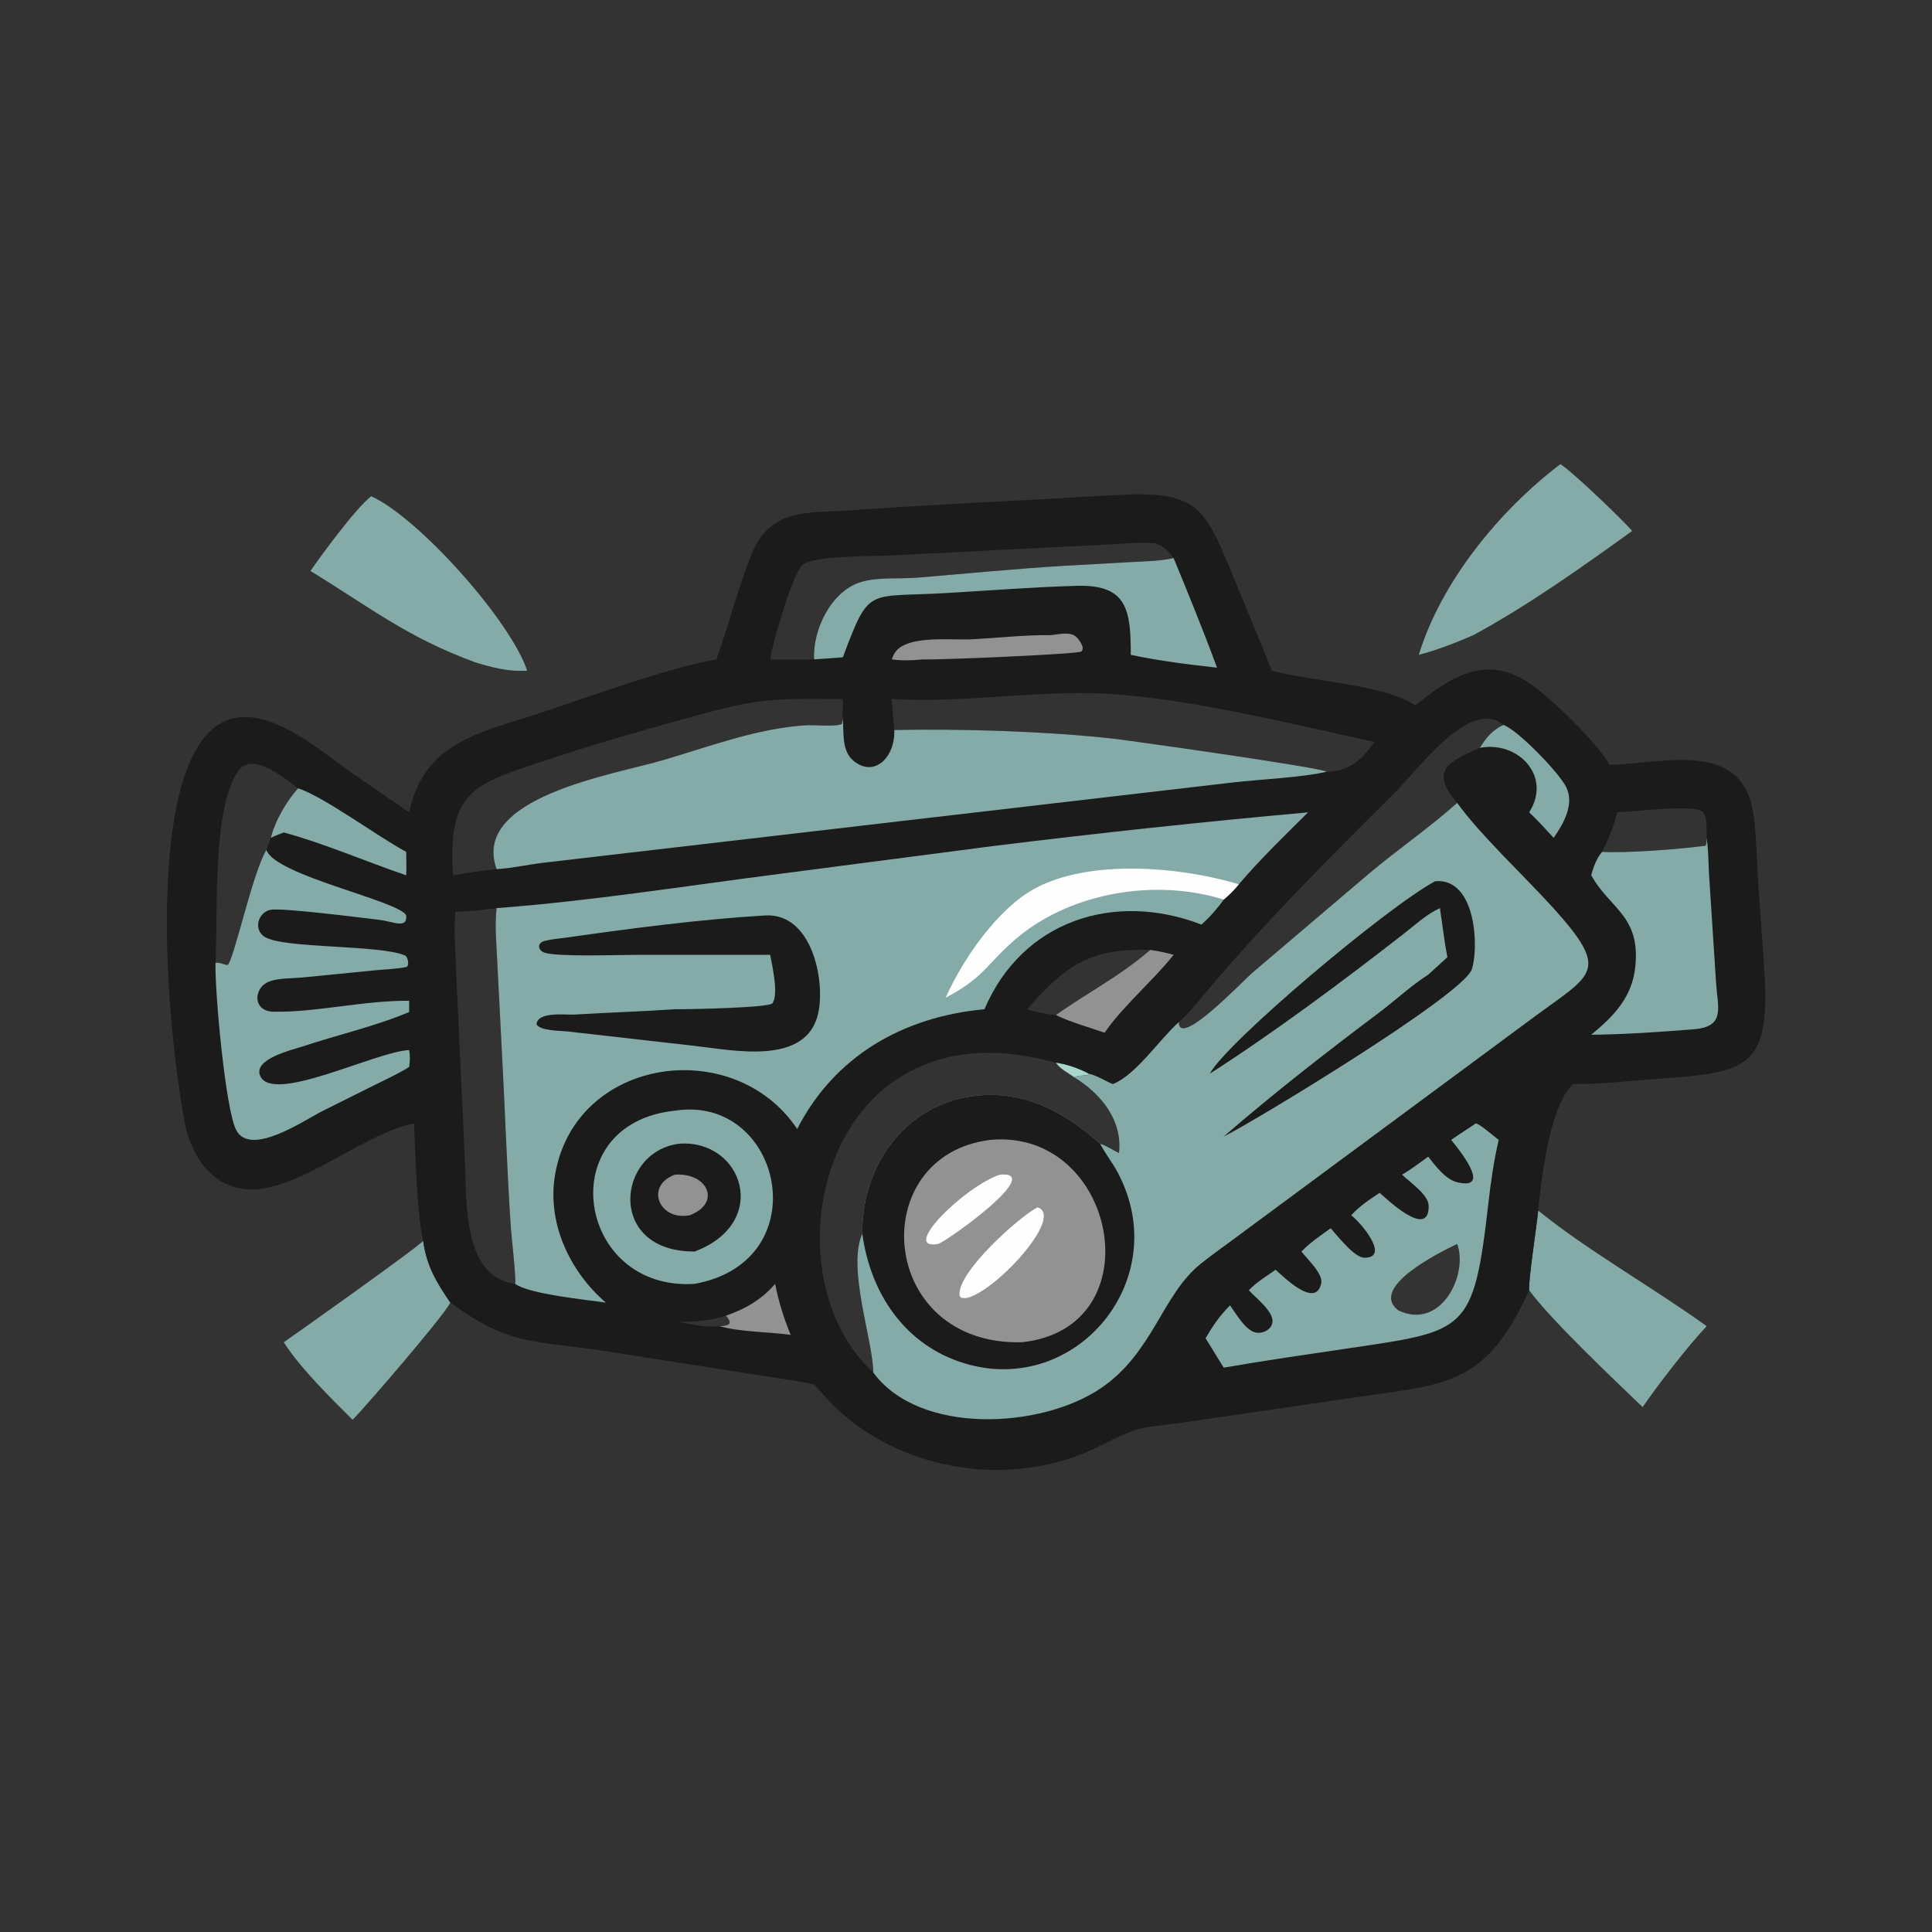 <?xml version="1.0" encoding="UTF-8"?> <svg xmlns="http://www.w3.org/2000/svg" xmlns:xlink="http://www.w3.org/1999/xlink" width="1024" height="1024"><rect width="100%" height="100%" fill="#333333" stroke="none"/><path fill="#84ABA7" transform="scale(2 2)" d="M112.136 328.822C113.079 335.544 115.6 339.705 119.344 345.208C117.667 348.689 97.033 372.608 93.457 376.265C87.611 370.44 79.646 362.66 75.202 355.714C77.81 353.917 111.509 330.031 112.136 328.822Z"></path><path fill="#84ABA7" transform="scale(2 2)" d="M405.243 341.943C404.993 339.234 407.269 324.85 407.632 320.799C420.448 331.256 438.385 341.398 452.29 351.451C447.5 356.482 439.493 366.811 435.311 372.895C427.531 365.404 411.309 350.118 405.243 341.943Z"></path><path fill="#84ABA7" transform="scale(2 2)" d="M413.53 122.999C416.987 125.214 430.183 137.951 432.542 140.705C418.943 150.5 405.203 160.296 390.464 168.316C385.727 170.352 380.991 172.241 375.992 173.538C381.933 154.173 397.324 135.291 413.53 122.999Z"></path><path fill="#84ABA7" transform="scale(2 2)" d="M98.368 131.504C110.991 137.216 135.339 164.542 139.699 177.726C134.855 178.054 130.642 176.943 126.052 175.562C107.816 168.897 97.896 160.838 82.271 151.317C85.564 146.587 94.107 134.903 98.368 131.504Z"></path><path fill="#1B1B1B" transform="scale(2 2)" d="M189.869 174.75C193.09 165.611 195.52 156.127 199.066 147.1C204.042 134.428 214.403 136.009 225.472 135.235C241.424 134.119 257.42 133.244 273.392 132.458L294.067 131.282C318.901 129.763 319.011 133.945 328.684 157.361C331.487 164.146 334.353 170.894 337.044 177.726C347.439 180.579 367.465 181.52 374.985 186.946C384.651 179.394 393.715 173.011 405.793 181.377C411.159 185.094 423.492 197.083 426.526 202.639C439.016 202.702 459.929 195.956 464.181 213.298C465.485 218.614 465.499 227.898 465.923 233.68L467.586 257.623C469.216 283.561 462.565 284.173 439.302 285.898C431.833 286.451 424.44 287.316 416.94 287.295C410.702 292.757 408.469 312.423 407.632 320.799C407.269 324.85 404.993 339.234 405.243 341.943C393.861 366.916 383.948 366.774 359.908 370.208L315.482 376.695C301.949 378.762 303.596 377.055 291.265 383.289C268.554 394.769 238.445 390.154 220.426 372.035C218.788 370.388 217.359 368.557 215.76 366.882C209.709 365.613 203.559 364.872 197.461 363.868L159.555 357.935C140.389 355.089 135.109 356.582 119.344 345.208C115.6 339.705 113.079 335.544 112.136 328.822C110.554 322.172 109.997 305.059 109.737 297.697C97.052 300.397 83.334 312.323 70.48 314.842C58.439 317.203 50.997 308.303 48.939 297.325C44.107 271.545 39.777 215.995 53.166 196.757C64.395 180.622 82.891 197.581 93.485 205.014L108.427 215.283C112.458 196.517 127.061 194.275 143.597 188.804C155.957 184.714 177.254 176.88 189.869 174.75ZM391.124 297.697C388.972 299.197 386.713 300.579 384.58 302.09C385.954 303.8 395.929 315.65 386.179 313.316C383.063 312.571 380.419 308.972 378.491 306.541C376.226 308.154 373.986 309.911 371.572 311.293C373.559 313.277 378.582 316.562 378.622 319.545C378.747 328.845 366.863 317.109 365.617 316.123C362.867 317.943 360.334 319.618 358.079 322.061C360.771 324.072 368.453 333.316 361.597 333.315C358.9 333.314 354.384 327.444 352.643 325.506C350.012 327.422 347.162 329.299 344.911 331.663C346.371 333.633 350.7 337.528 350.143 340.114C348.648 347.045 339.785 337.997 338.04 336.503C335.766 338.151 332.85 339.873 330.967 341.943C332.74 343.894 337.428 347.456 337.229 350.252C337.076 352.398 334.527 353.607 332.619 353.096C329.913 352.373 327.591 348.158 325.977 345.956C323.341 348.523 321.342 351.474 319.491 354.641L324.298 362.437C335.241 360.525 346.21 358.971 357.196 357.336C388.649 352.655 390.493 353.266 394.45 318.711C395.084 313.175 395.893 307.517 397.169 302.09C395.765 301.065 392.625 298.185 391.124 297.697ZM231.433 363.737C231.388 355.32 224.413 336.018 228.523 326.941C228.325 308.192 240.783 291.437 260.356 290.234C272.679 289.477 282.606 295.175 291.543 303.09C293.255 303.686 294.932 304.737 296.541 305.584C297.523 296.935 291.843 289.892 284.707 285.513C283.079 284.299 280.952 283.341 279.819 281.624C266.189 277.916 252.31 277.489 239.699 284.761C213.117 300.087 209.89 344.008 231.433 363.737ZM236.34 185.248C236.524 187.992 236.725 190.728 236.99 193.466C254.232 193.089 277.654 193.796 295.108 195.763C299.194 196.223 349.736 203.325 351.572 204.516C357.582 204.351 360.828 201.509 364.241 196.615C342.136 191.789 311.426 184.211 289.78 183.71C271.98 183.299 254.085 186.304 236.34 185.248ZM120.079 231.965C123.924 231.309 127.719 230.707 131.604 230.326C124.716 211.217 162.608 205.307 175.751 201.439C187.989 197.837 200.902 192.931 213.766 192.198C215.908 192.076 221.486 192.665 223.106 191.861L223.366 190.501C223.203 188.741 223.439 187.005 223.366 185.248C202.184 185.053 200.042 185.306 180.164 190.837C168.665 194.037 157.262 197.279 145.939 201.069C126.246 207.66 118.441 208.747 120.079 231.965ZM120.661 241.573C120.27 246.828 120.674 252.184 120.878 257.446L123.204 307.821C123.708 318.135 122.513 338.475 136.508 340.232C136.874 339.398 135.528 327.511 135.395 325.558C134.307 309.501 133.828 293.454 132.936 277.395L131.758 254.47C131.555 249.915 131.08 245.193 131.604 240.661C127.967 241.102 124.333 241.622 120.661 241.573ZM312.403 270.864C312.375 277.915 329.193 260.099 332.014 257.684L362.729 231.575C370.367 225.145 378.724 219.408 386.169 212.78C378.618 204.104 384.06 201.794 392.181 198.183C393.904 195.428 395.423 193.503 398.439 192.119C389.605 184.745 375.781 203.971 369.785 209.932C352.815 226.799 335.817 243.777 320.345 262.053C317.842 265.01 315.341 268.317 312.403 270.864ZM204.095 174.75C207.971 174.759 211.888 174.891 215.76 174.75C215.281 167.025 220.25 156.667 228.103 154.262C232.68 152.86 238.36 153.475 243.164 153.079C256.214 152.003 269.275 150.707 282.344 149.923L299.706 148.959C303.477 148.745 307.322 148.727 311.025 147.903C309.714 146.085 308.469 144.843 306.349 143.99C301.988 143.624 297.509 144.103 293.142 144.322L235.872 147.214C231.797 147.435 215.706 147.173 212.711 149.673C210.101 151.851 204.602 170.741 204.095 174.75ZM57.116 255.157C57.975 254.95 59.341 255.624 60.288 255.746C61.832 255.061 66.885 231.322 70.602 225.236C70.962 224.151 71.362 223.094 71.786 222.032C72.918 217.413 75.874 212.47 78.977 208.912C75.78 206.482 66.949 199.09 63.243 204.176C56.163 213.895 57.794 241.758 57.116 255.157ZM428.592 215.283C427.609 219.019 426.357 222.326 424.558 225.754C431.537 226.123 445.312 225.014 451.979 224.133C452.341 223.496 452.26 222.755 452.29 222.032C452.245 220.277 452.523 216.3 451.141 215.097C448.775 213.034 432.45 215.189 428.592 215.283ZM272.162 267.461C274.747 268.309 277.13 268.706 279.819 269.009C288.132 263.063 296.614 258.856 304.824 251.743C288.423 251.231 282.234 256.142 272.162 267.461ZM180.114 350.328C183.742 351.138 186.856 351.776 190.642 351.451C192.81 351.392 194.561 351.064 192.351 348.675C188.119 350.037 184.513 350.269 180.114 350.328Z"></path><path fill="#A8D6CA" transform="scale(2 2)" d="M279.819 281.624C282.582 282.002 286.086 283.197 288.521 284.545L288.234 284.957C287.105 285.064 285.703 284.947 284.707 285.513C283.079 284.299 280.952 283.341 279.819 281.624Z"></path><path fill="#929292" transform="scale(2 2)" d="M205.422 340.232C206.296 344.872 207.757 349.393 209.537 353.762C203.371 352.888 196.636 353.076 190.642 351.451C192.81 351.392 194.561 351.064 192.351 348.675C197.395 346.96 201.946 344.342 205.422 340.232Z"></path><path fill="#84ABA7" transform="scale(2 2)" d="M398.439 192.119C402.184 193.412 413.149 204.715 415.068 208.606C417.306 213.146 414.329 218.34 411.736 222.032C409.608 219.761 407.528 217.396 405.243 215.283C411.385 205.63 402.224 196.255 392.181 198.183C393.904 195.428 395.423 193.503 398.439 192.119Z"></path><path fill="#929292" transform="scale(2 2)" d="M304.824 251.743C306.949 252.027 308.961 252.464 311.025 253.04C305.596 259.876 297.459 266.757 292.731 273.688C288.487 272.208 283.875 270.947 279.819 269.009C288.132 263.063 296.614 258.856 304.824 251.743Z"></path><path fill="#929292" transform="scale(2 2)" d="M278.533 168.316C280.532 168.111 283.396 167.341 285.069 168.659C285.811 169.244 287.767 171.801 286.519 172.672C285.534 173.358 248.613 174.928 244.625 174.75C241.785 175.023 239.173 175.126 236.34 174.75L236.603 174.032C238.767 167.958 251.664 169.739 257.619 169.42C264.596 169.045 271.538 168.247 278.533 168.316Z"></path><path fill="#84ABA7" transform="scale(2 2)" d="M78.977 208.912C85.646 210.989 100.381 221.899 107.648 225.754C107.667 227.816 107.761 229.907 107.648 231.965C97.303 228.453 85.562 223.388 75.202 220.61C74.05 221.056 72.891 221.478 71.786 222.032C72.918 217.413 75.874 212.47 78.977 208.912Z"></path><path fill="#84ABA7" transform="scale(2 2)" d="M311.025 147.903C314.975 157.519 318.939 167.18 322.521 176.941C315.017 176.114 307.065 175.126 299.668 173.538C299.697 161.396 298.572 154.861 285.276 155.25C273.638 155.591 261.946 156.517 250.318 157.187C229.678 158.375 230.447 155.298 223.366 174.187L215.76 174.75C215.281 167.025 220.25 156.667 228.103 154.262C232.68 152.86 238.36 153.475 243.164 153.079C256.214 152.003 269.275 150.707 282.344 149.923L299.706 148.959C303.477 148.745 307.322 148.727 311.025 147.903Z"></path><path fill="#84ABA7" transform="scale(2 2)" d="M452.29 222.032C452.738 225.209 452.739 228.526 452.911 231.734L454.803 260.817C455.232 267.05 457.275 272.109 448.902 272.762C439.948 273.461 430.674 274.156 421.697 274.211C427.751 269.226 432.598 264.22 433.39 256.021C434.682 242.631 426.734 240.948 421.697 231.965C422.254 229.775 423.094 227.522 424.558 225.754C431.537 226.123 445.312 225.014 451.979 224.133C452.341 223.496 452.26 222.755 452.29 222.032Z"></path><path fill="#84ABA7" transform="scale(2 2)" d="M178.852 294.345C207.241 289.913 217.095 334.214 184.099 340.232C152.799 342.311 145.991 297.749 178.852 294.345Z"></path><path fill="#1B1B1B" transform="scale(2 2)" d="M180.114 303.09C196.794 301.963 204.368 324.003 184.099 331.663C160.707 331.801 163.354 305.012 180.114 303.09Z"></path><path fill="#929292" transform="scale(2 2)" d="M178.852 311.293C187.6 310.721 191.251 318.832 182.773 322.061C174.656 323.608 170.816 314.263 178.852 311.293Z"></path><path fill="#84ABA7" transform="scale(2 2)" d="M70.602 225.236C72.839 232.012 105.697 238.685 107.629 242.57C108.062 246.301 104.092 244.189 100.598 243.778C95.855 243.22 74.646 240.508 71.662 241.112C68.351 241.782 67.088 246.392 70.161 248.292C75.278 251.454 100.741 250.305 107.361 253.229C108.105 253.558 108.595 256.076 107.647 256.274C104.975 256.834 101.986 256.871 99.255 257.15L79.969 259.06C77.418 259.302 74.126 259.199 71.729 259.971C66.985 261.5 66.873 267.984 72.399 268.109C83.495 268.361 96.38 265.119 108.427 265.206C108.428 266.198 108.454 267.197 108.427 268.188C100.334 271.699 88.709 274.485 80.025 277.369C77.468 278.218 66.905 280.671 68.981 285.177C72.394 292.585 99.381 278.744 108.427 278.269C108.707 279.741 108.648 281.273 108.427 282.752C105.414 284.635 102.14 286.121 98.962 287.701L85.57 294.378C80.944 296.661 66.45 306.739 62.614 299.518C59.714 294.058 56.87 262.203 57.116 255.157C57.975 254.95 59.341 255.624 60.288 255.746C61.832 255.061 66.885 231.322 70.602 225.236Z"></path><path fill="#84ABA7" transform="scale(2 2)" d="M391.124 297.697C392.625 298.185 395.765 301.065 397.169 302.09C395.893 307.517 395.084 313.175 394.45 318.711C390.493 353.266 388.649 352.655 357.196 357.336C346.21 358.971 335.241 360.525 324.298 362.437L319.491 354.641C321.342 351.474 323.341 348.523 325.977 345.956C327.591 348.158 329.913 352.373 332.619 353.096C334.527 353.607 337.076 352.398 337.229 350.252C337.428 347.456 332.74 343.894 330.967 341.943C332.85 339.873 335.766 338.151 338.04 336.503C339.785 337.997 348.648 347.045 350.143 340.114C350.7 337.528 346.371 333.633 344.911 331.663C347.162 329.299 350.012 327.422 352.643 325.506C354.384 327.444 358.9 333.314 361.597 333.315C368.453 333.316 360.771 324.072 358.079 322.061C360.334 319.618 362.867 317.943 365.617 316.123C366.863 317.109 378.747 328.845 378.622 319.545C378.582 316.562 373.559 313.277 371.572 311.293C373.986 309.911 376.226 308.154 378.491 306.541C380.419 308.972 383.063 312.571 386.179 313.316C395.929 315.65 385.954 303.8 384.58 302.09C386.713 300.579 388.972 299.197 391.124 297.697ZM386.169 329.658C381.531 331.871 362.683 341.169 370.549 347.255C381.986 352.707 389.164 337.597 386.169 329.658Z"></path><path fill="#84ABA7" transform="scale(2 2)" d="M223.366 190.501C223.641 194.131 223.021 198.841 226.047 201.491C231.517 206.282 237.286 200.785 236.99 193.466C254.232 193.089 277.654 193.796 295.108 195.763C299.194 196.223 349.736 203.325 351.572 204.516C345.309 206.032 333.406 206.572 326.502 207.385L143.622 228.682C139.688 229.172 135.529 230.121 131.604 230.326C124.716 211.217 162.608 205.307 175.751 201.439C187.989 197.837 200.902 192.931 213.766 192.198C215.908 192.076 221.486 192.665 223.106 191.861L223.366 190.501Z"></path><path fill="#84ABA7" transform="scale(2 2)" d="M131.604 240.661C156.666 238.777 181.707 234.776 206.628 231.581L263.256 224.2C290.975 220.776 318.831 217.778 346.648 215.283C340.391 221.496 334.029 227.633 328.305 234.349C327.082 235.838 325.775 237.164 324.298 238.405C322.581 240.826 320.613 243.036 318.404 245.024C295.328 236.109 270.865 243.97 260.893 267.461C239.344 269.447 221.18 279.84 211.262 299.19C194.594 274.251 152.651 279.994 147.137 311.083C144.858 323.933 150.889 336.853 160.543 345.208C155.369 344.436 140.247 342.973 136.508 340.232C136.874 339.398 135.528 327.511 135.395 325.558C134.307 309.501 133.828 293.454 132.936 277.395L131.758 254.47C131.555 249.915 131.08 245.193 131.604 240.661Z"></path><path fill="#FEFEFE" transform="scale(2 2)" d="M250.613 264.4C255.273 253.983 264.419 240.779 274.314 235.43C288.699 227.654 312.565 229.598 328.305 234.349C327.082 235.838 325.775 237.164 324.298 238.405L323.814 238.254C306.257 232.905 284.371 236.402 270.008 248.163C261.746 254.928 261.311 258.792 250.613 264.4Z"></path><path fill="#1B1B1B" transform="scale(2 2)" d="M202.715 242.607C215.102 241.838 218.697 259.603 216.87 268.345C213.886 282.617 194.291 278.298 183.949 277.153L150.232 273.326C148.476 273.129 143.187 273.214 142.186 271.458C142.462 267.957 149.967 269.017 152.395 268.866C161.209 268.319 170.044 268.051 178.852 267.461C182.505 267.497 203.837 267.067 204.699 265.889C206.398 263.568 204.642 255.819 204.095 253.04L168.763 253.042C164.315 253.04 147.652 253.621 144.342 252.477C142.421 251.813 142.358 249.865 144.295 249.369C146.234 248.872 148.42 248.701 150.407 248.42C167.696 245.973 185.309 243.661 202.715 242.607Z"></path><path fill="#84ABA7" transform="scale(2 2)" d="M386.169 212.78C392.381 221.377 404.138 232.339 411.518 240.502C426.782 257.387 422.171 257.996 406.899 269.251L328.494 327.228C325.088 329.792 321.547 332.23 318.225 334.895C307.894 343.181 305.571 358.566 291.685 367.929C275.699 378.71 243.588 380.314 231.433 363.737C231.388 355.32 224.413 336.018 228.523 326.941C228.325 308.192 240.783 291.437 260.356 290.234C272.679 289.477 282.606 295.175 291.543 303.09C293.255 303.686 294.932 304.737 296.541 305.584C297.523 296.935 291.843 289.892 284.707 285.513C285.703 284.947 287.105 285.064 288.234 284.957L288.521 284.545C290.571 284.958 292.923 286.473 294.907 287.295C301.003 284.929 307.264 275.443 312.403 270.864C312.375 277.915 329.193 260.099 332.014 257.684L362.729 231.575C370.367 225.145 378.724 219.408 386.169 212.78Z"></path><path fill="#1B1B1B" transform="scale(2 2)" d="M380.338 233.538C391.316 232.542 391.938 251.517 390.012 256.947C387.58 263.804 331.724 297.574 324.298 301.195C337.535 289.708 351.442 278.906 365.441 268.375C369.822 265.079 373.873 261.257 378.491 258.3L383.572 253.674C382.734 249.392 382.258 244.979 381.595 240.661C378.058 242.272 375.086 245.063 372.037 247.438C356.103 259.848 337.703 273.597 320.595 284.545C325.118 276.135 367.662 240.296 380.338 233.538Z"></path><path fill="#1B1B1B" transform="scale(2 2)" d="M228.523 326.941C228.325 308.192 240.783 291.437 260.356 290.234C272.679 289.477 282.606 295.175 291.543 303.09L291.644 303.286C293.006 305.867 294.852 308.175 296.229 310.769C311.217 339.015 285.175 370.246 255.622 361.306C239.769 356.511 230.644 342.671 228.523 326.941Z"></path><path fill="#929292" transform="scale(2 2)" d="M262.384 302.09C295.933 298.906 306.216 351.977 270.787 355.714C232.497 356.618 229.186 306.198 262.384 302.09Z"></path><path fill="#FEFEFE" transform="scale(2 2)" d="M264.993 311.293C276.851 310.23 252.314 328.016 248.685 329.658C238.234 331.534 255.64 314.382 264.993 311.293Z"></path><path fill="#FEFEFE" transform="scale(2 2)" d="M274.946 319.948C282.243 322.233 263.906 342.316 256.119 343.999C255.605 344.024 255.172 344.003 254.665 343.915L254.29 343.365C253.507 337.276 269.887 322.636 274.946 319.948Z"></path></svg> 